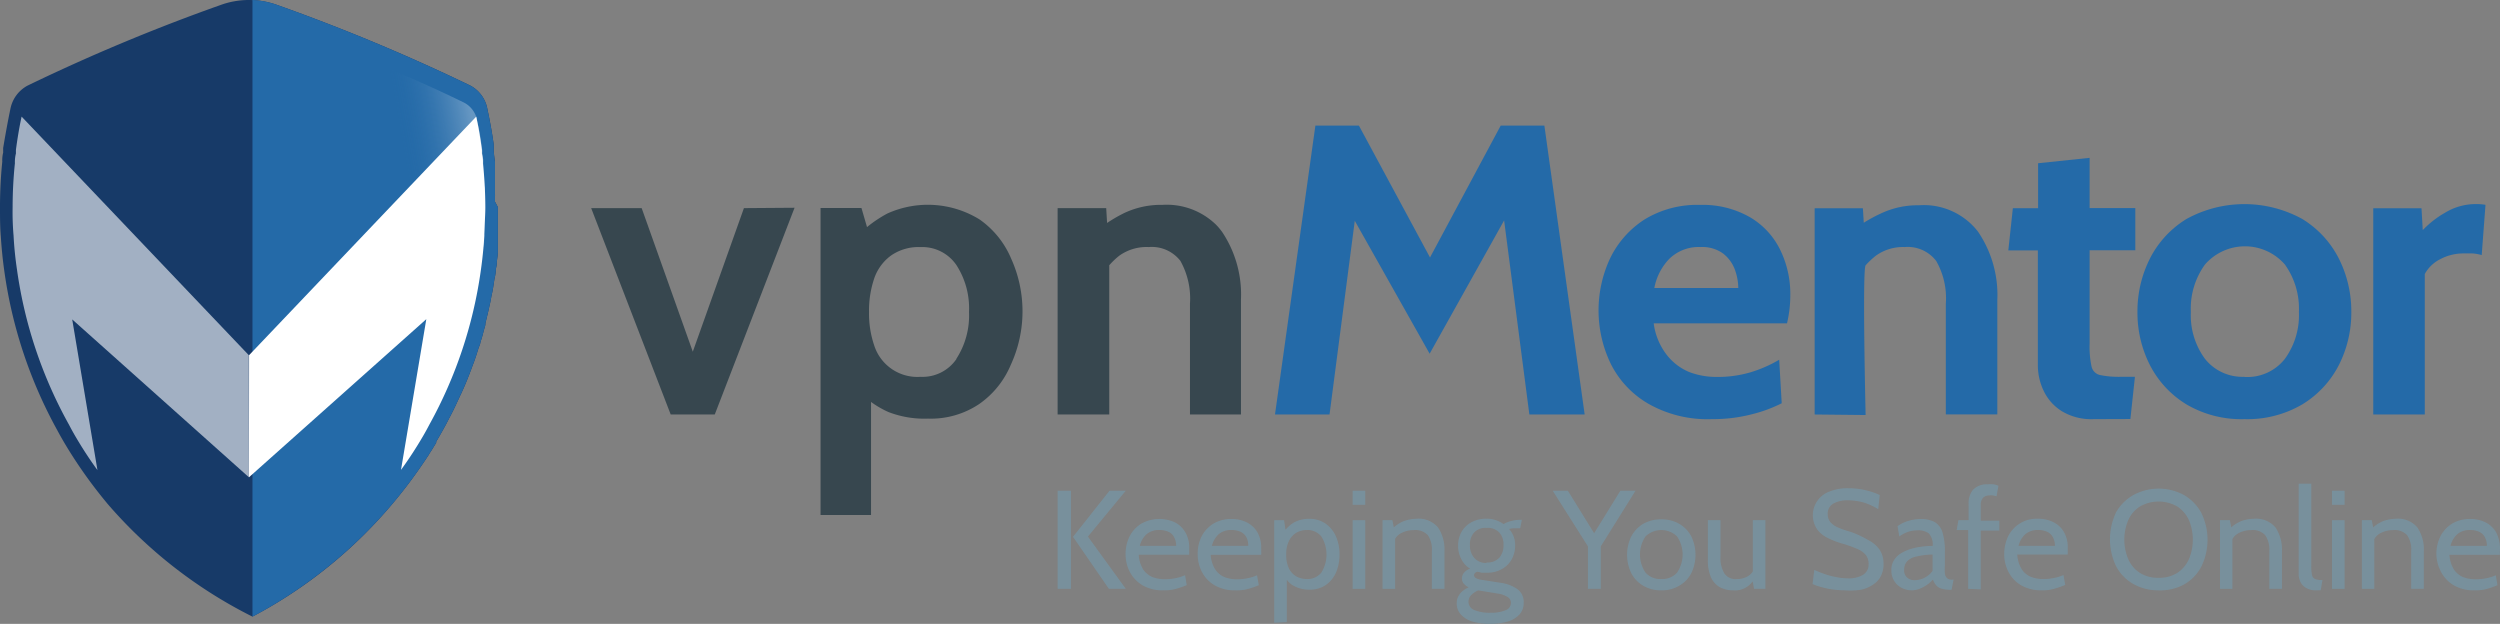 <svg xmlns="http://www.w3.org/2000/svg" xmlns:xlink="http://www.w3.org/1999/xlink" width="172.309" height="43" viewBox="0 0 172.309 43"><rect x="0" y="0" width="172.309" height="43" fill="#808080" stroke="none"/><defs><style>.a{fill:#173a68;}.b{fill:#246aa8;}.c{fill:url(#a);}.d,.e{fill:#fff;}.d{opacity:0.6;}.f{fill:#37474f;}.g{fill:#78909c;}</style><linearGradient id="a" x1="0.953" y1="0.298" x2="0.455" y2="0.473" gradientUnits="objectBoundingBox"><stop offset="0.03" stop-color="#fff" stop-opacity="0.302"/><stop offset="0.9" stop-color="#246aa8" stop-opacity="0"/></linearGradient></defs><path class="a" d="M34.316,14.275v3.1c0,.121-.044.442-.07.649a1.751,1.751,0,0,1-.07.5.353.353,0,0,1,0,.1,3.033,3.033,0,0,1-.087.563c-.035.182-.07.476-.113.71s-.061.329-.1.493l-.078.424c-.078.355-.157.71-.244,1.065l-.1.416v.1l-.122.433q-.087.364-.209.727a1.379,1.379,0,0,1-.122.381c-.131.424-.27.866-.426,1.255l-.131.355c-.226.6-.47,1.195-.731,1.731l-.252.545c-.157.338-.322.675-.5,1l-.174.338c-.078.156-.165.3-.244.45l-.27.476-.209.355h0v.078l-.226.364c-.07.121-.148.242-.226.355a2.189,2.189,0,0,1-.113.19c-.07.1-.131.2-.2.3l-.2.294a32.254,32.254,0,0,1-1.966,2.6A32.222,32.222,0,0,1,17.4,42.5a32.17,32.17,0,0,1-9.98-7.765l-.235-.286a32.245,32.245,0,0,1-2.741-3.913c-.165-.286-.331-.571-.487-.866A31.73,31.73,0,0,1,.3,18.7c-.113-.788-.191-1.593-.244-2.4C0,15.635,0,14.959,0,14.275a31.01,31.01,0,0,1,.157-3.134,2.168,2.168,0,0,1,.061-.623V10.2c.157-.935.322-1.853.513-2.762A2.321,2.321,0,0,1,1.9,5.9,131.22,131.22,0,0,1,15.174.355a5.717,5.717,0,0,1,3.967,0A132.908,132.908,0,0,1,32.419,5.9a2.287,2.287,0,0,1,1.157,1.532l.131.632c.122.623.235,1.255.322,1.9v.407a7.732,7.732,0,0,0,.087.77v2.251a.792.792,0,0,1,0,.139V13.9Z" transform="translate(0 0)"/><path class="b" d="M36.914,14.275v3.1c0,.121-.044.442-.07.649a1.751,1.751,0,0,1-.07.5.353.353,0,0,1,0,.1,3.033,3.033,0,0,1-.087.563c-.035.182-.07.476-.113.71s-.061.329-.1.493l-.078.424c-.078.355-.157.71-.244,1.065l-.1.416v.1l-.122.433q-.087.364-.209.727a1.379,1.379,0,0,1-.122.381c-.131.424-.27.866-.426,1.255l-.131.355c-.226.6-.47,1.195-.731,1.731l-.252.545c-.157.338-.322.675-.5,1l-.174.338c-.078.156-.165.3-.244.45l-.27.476-.209.355h0v.078l-.226.364c-.07.121-.148.242-.226.355a2.189,2.189,0,0,1-.113.19c-.07.1-.131.2-.2.3l-.2.294A32.626,32.626,0,0,1,20,42.5V0a5.811,5.811,0,0,1,1.74.355A132.908,132.908,0,0,1,35.017,5.9a2.287,2.287,0,0,1,1.157,1.532l.131.632c.122.623.235,1.255.322,1.9v.407a7.732,7.732,0,0,0,.087.77v2.251a.792.792,0,0,1,0,.139V13.9Z" transform="translate(-2.599 0)"/><path class="c" d="M36.85,13.551v2.6a4.308,4.308,0,0,1-.052.485v.381a.172.172,0,0,0,0,.061,1.007,1.007,0,0,1-.061.424c-.061.139-.244.32-.244.528a.64.64,0,0,1-.061.372c-.061.121,0,.208-.061.312-.052.268-.122.537-.183.805l-.078.3V19.9l-.078.32c-.052.19-.1.372-.165.545s-.052.19-.087.286c-.1.312-.209.632-.313.944a.9.9,0,0,1-.1.26c-.174.45-.348.866-.548,1.316l-.183.416c-.1.216-.209.433-.313.632L26.4,3.76a91.538,91.538,0,0,1,9.031,3.826,1.732,1.732,0,0,1,.87,1.143,2.972,2.972,0,0,0,.1.467c.1.467.174.944.235,1.42l.043.3a1.883,1.883,0,0,0,.061.58v1.783A.31.31,0,0,1,36.85,13.551Z" transform="translate(-3.43 -0.505)"/><path class="d" d="M17.288,34.143,5.107,23.261,6.847,33.65c-.531-.727-1.027-1.489-1.479-2.259-.165-.277-.322-.563-.479-.866A30.652,30.652,0,0,1,1.3,19.824q-.174-1.169-.235-2.337A18.869,18.869,0,0,1,1,15.513,29.657,29.657,0,0,1,1.157,12.5a2.436,2.436,0,0,1,.07-.675v-.242c.1-.762.226-1.532.392-2.3L17.279,25.728Z" transform="translate(-0.13 -1.246)"/><path class="e" d="M19.72,34.143l12.225-10.9L30.2,33.632c.531-.727,1.027-1.489,1.479-2.259.165-.277.322-.563.479-.866a30.652,30.652,0,0,0,3.55-10.665q.165-1.169.235-2.337c0-.667.07-1.333.07-1.974a29.657,29.657,0,0,0-.165-3.03,2.436,2.436,0,0,0-.07-.675v-.242c-.1-.762-.226-1.532-.392-2.3L19.729,25.728Z" transform="translate(-2.562 -1.246)"/><path class="f" d="M57.358,16.566l-3.524,9.895L50.31,16.566H46.83l5.481,14.223h3.037l5.5-14.249Z" transform="translate(-6.084 -2.221)"/><path class="f" d="M78.138,20.014a6.265,6.265,0,0,0-2.166-2.692,6.781,6.781,0,0,0-6.369-.416,8.573,8.573,0,0,0-1.4.935l-.383-1.316H65V37.683h3.48V29.892a6.49,6.49,0,0,0,1.209.7,6.879,6.879,0,0,0,2.715.45,5.973,5.973,0,0,0,3.541-1.013,6.213,6.213,0,0,0,2.166-2.692,8.819,8.819,0,0,0,.026-7.324ZM74.362,26.94a2.832,2.832,0,0,1-2.471,1.221,3.123,3.123,0,0,1-3.184-2.138,6.816,6.816,0,0,1-.365-2.329,6.894,6.894,0,0,1,.365-2.337,3.256,3.256,0,0,1,1.166-1.567,3.336,3.336,0,0,1,2.019-.571,2.85,2.85,0,0,1,2.471,1.238,5.485,5.485,0,0,1,.87,3.238,5.485,5.485,0,0,1-.87,3.22Z" transform="translate(-8.445 -2.189)"/><path class="f" d="M95.082,18.127a4.031,4.031,0,0,0-.392-.459A4.869,4.869,0,0,0,91,16.309a5.907,5.907,0,0,0-2.61.554,9.9,9.9,0,0,0-1.2.693l-.061-1.022H83.78V30.757h3.559V20.473a5.018,5.018,0,0,1,.7-.667,3.24,3.24,0,0,1,2.027-.589,2.494,2.494,0,0,1,2.175.952,5.3,5.3,0,0,1,.661,2.952v7.635h3.515V22.836a7.762,7.762,0,0,0-1.331-4.709Z" transform="translate(-10.885 -2.189)"/><path class="g" d="M83.78,45.831V39.07H84.7v6.761Zm3.532,0-2.471-3.584,2.515-3.177h1.122l-2.61,3.16,2.61,3.6Z" transform="translate(-10.885 -5.247)"/><path class="g" d="M91.745,46.237a2.743,2.743,0,0,1-1.41-.346,2.36,2.36,0,0,1-.87-.909,2.647,2.647,0,0,1-.3-1.255,2.7,2.7,0,0,1,.278-1.212,2.212,2.212,0,0,1,.792-.866,2.561,2.561,0,0,1,2.323-.1,1.736,1.736,0,0,1,.722.684,2.018,2.018,0,0,1,.27,1.082c0,.069,0,.147,0,.225v.242h-3.48a2.182,2.182,0,0,0,.313,1.022,1.46,1.46,0,0,0,.635.519,2.421,2.421,0,0,0,.87.147,3.27,3.27,0,0,0,.7-.069,3.074,3.074,0,0,0,.679-.208l.113.684a5.877,5.877,0,0,1-.679.242,2.9,2.9,0,0,1-.957.113Zm-1.6-3.065H92.65a1.216,1.216,0,0,0-.13-.58.816.816,0,0,0-.383-.381,1.459,1.459,0,0,0-.653-.13,1.283,1.283,0,0,0-.87.286,1.574,1.574,0,0,0-.47.805Z" transform="translate(-11.586 -5.549)"/><path class="g" d="M97.464,46.237a2.752,2.752,0,0,1-1.418-.346,2.273,2.273,0,0,1-.87-.909,2.647,2.647,0,0,1-.3-1.255,2.69,2.69,0,0,1,.27-1.212,2.238,2.238,0,0,1,.8-.866,2.341,2.341,0,0,1,1.262-.329,2.3,2.3,0,0,1,1.053.234,1.737,1.737,0,0,1,.731.684,2.1,2.1,0,0,1,.261,1.082,2.028,2.028,0,0,1,0,.225,1.214,1.214,0,0,1,0,.242h-3.48a2.088,2.088,0,0,0,.322,1.022,1.417,1.417,0,0,0,.635.519,2.351,2.351,0,0,0,.87.147,3.191,3.191,0,0,0,.687-.069,2.812,2.812,0,0,0,.679-.208l.122.684a5.876,5.876,0,0,1-.679.242,2.946,2.946,0,0,1-.948.113Zm-1.61-3.065H98.36a1.215,1.215,0,0,0-.122-.58.868.868,0,0,0-.383-.381,1.477,1.477,0,0,0-.661-.13,1.292,1.292,0,0,0-.87.286,1.643,1.643,0,0,0-.47.805Z" transform="translate(-12.327 -5.549)"/><path class="g" d="M100.94,48.468V41.4h.679l.157,1.082-.244-.173a2.4,2.4,0,0,1,.74-.736,2.131,2.131,0,0,1,1.088-.268,1.9,1.9,0,0,1,1.114.329,2.132,2.132,0,0,1,.713.866,3.043,3.043,0,0,1,.252,1.247,3.189,3.189,0,0,1-.235,1.247,2.1,2.1,0,0,1-.7.866,1.939,1.939,0,0,1-1.148.329,2.219,2.219,0,0,1-1.027-.242,1.336,1.336,0,0,1-.661-.7l.139-.173v3.35Zm2.253-3.013a1.212,1.212,0,0,0,.992-.442,2.353,2.353,0,0,0,0-2.493,1.212,1.212,0,0,0-.992-.442,1.468,1.468,0,0,0-.722.182,1.353,1.353,0,0,0-.513.563,2.026,2.026,0,0,0-.191.944,2.1,2.1,0,0,0,.191.97,1.362,1.362,0,0,0,.513.545A1.555,1.555,0,0,0,103.193,45.455Z" transform="translate(-13.115 -5.546)"/><path class="g" d="M107.15,40.04v-.97h.87v.97Zm0,5.792V41.1h.87v4.735Z" transform="translate(-13.922 -5.247)"/><path class="g" d="M109.52,46.129V41.394h.679l.174.909-.339-.139a2.5,2.5,0,0,1,.94-.7,2.814,2.814,0,0,1,.87-.164,1.745,1.745,0,0,1,1.5.6,2.7,2.7,0,0,1,.444,1.628v2.6h-.87v-2.6a1.725,1.725,0,0,0-.278-1.1,1.178,1.178,0,0,0-.966-.346,1.878,1.878,0,0,0-.87.208,1.031,1.031,0,0,0-.531.667l.113-.528v3.705Z" transform="translate(-14.23 -5.545)"/><path class="g" d="M117.662,48.546a4.039,4.039,0,0,1-1.166-.156,1.742,1.742,0,0,1-.8-.476,1.079,1.079,0,0,1-.3-.779,1.018,1.018,0,0,1,.218-.658,1.557,1.557,0,0,1,.609-.45,1.035,1.035,0,0,1-.348-.26.552.552,0,0,1-.122-.338.621.621,0,0,1,.139-.4.87.87,0,0,1,.426-.286,1.613,1.613,0,0,1-.609-.667,1.949,1.949,0,0,1-.218-.935,1.914,1.914,0,0,1,.235-.935,1.736,1.736,0,0,1,.67-.658,2.14,2.14,0,0,1,1.061-.251,1.973,1.973,0,0,1,1.166.372,1.867,1.867,0,0,1,.513-.208,2.325,2.325,0,0,1,.67-.087h.078l-.113.58h-.444a1.748,1.748,0,0,0-.322.052,1.65,1.65,0,0,1,.418,1.117,1.974,1.974,0,0,1-.235.97,1.736,1.736,0,0,1-.679.675,2.036,2.036,0,0,1-1.053.251h-.339l-.3-.069c-.148.052-.226.13-.226.251a.234.234,0,0,0,.131.19,1.092,1.092,0,0,0,.409.121l1.27.2a2.618,2.618,0,0,1,1.192.45,1.089,1.089,0,0,1,.418.918,1.182,1.182,0,0,1-.287.814,1.811,1.811,0,0,1-.818.493,4.441,4.441,0,0,1-1.244.156Zm.078-.77a2.465,2.465,0,0,0,1.027-.173.537.537,0,0,0,.365-.5.467.467,0,0,0-.226-.407,1.746,1.746,0,0,0-.653-.234l-1.375-.225a1.48,1.48,0,0,0-.47.312.639.639,0,0,0-.2.459.615.615,0,0,0,.409.589,2.779,2.779,0,0,0,1.1.182Zm-.278-3.463a1.091,1.091,0,0,0,.87-.329,1.277,1.277,0,0,0,.287-.866,1.217,1.217,0,0,0-.287-.866,1.082,1.082,0,0,0-.87-.32,1.064,1.064,0,0,0-.87.32,1.217,1.217,0,0,0-.287.866,1.277,1.277,0,0,0,.287.866,1.064,1.064,0,0,0,.844.364Z" transform="translate(-14.993 -5.546)"/><path class="g" d="M125.427,45.831V42.905L123,39.07h1.044l2.027,3.281h-.435l2.027-3.281h1.044l-2.393,3.835v2.926Z" transform="translate(-15.981 -5.247)"/><path class="g" d="M131.248,46.241a2.35,2.35,0,0,1-1.279-.338,2.125,2.125,0,0,1-.8-.866,2.93,2.93,0,0,1,0-2.493,2.2,2.2,0,0,1,.8-.866,2.42,2.42,0,0,1,1.279-.329,2.367,2.367,0,0,1,1.27.329,2.168,2.168,0,0,1,.809.866,2.93,2.93,0,0,1,0,2.493,2.091,2.091,0,0,1-.809.866,2.3,2.3,0,0,1-1.27.338Zm0-.779a1.361,1.361,0,0,0,1.088-.442,2.224,2.224,0,0,0,0-2.493,1.563,1.563,0,0,0-2.175,0,2.224,2.224,0,0,0,0,2.493A1.361,1.361,0,0,0,131.248,45.462Z" transform="translate(-16.746 -5.553)"/><path class="g" d="M137.047,46.249a1.922,1.922,0,0,1-.948-.225,1.5,1.5,0,0,1-.6-.684,2.887,2.887,0,0,1-.209-1.177V41.41h.87v2.519a2.061,2.061,0,0,0,.261,1.143.924.924,0,0,0,.87.4,1.476,1.476,0,0,0,.748-.19,1.039,1.039,0,0,0,.479-.623l-.131.476V41.41h.87v4.735h-.783l-.174-.926.218.164a1.48,1.48,0,0,1-1.479.866Z" transform="translate(-17.578 -5.561)"/><path class="g" d="M145.825,45.908a7.055,7.055,0,0,1-.87-.061,6.066,6.066,0,0,1-.774-.164,4.688,4.688,0,0,1-.6-.208l.122-.978a5.934,5.934,0,0,0,.635.26,5.242,5.242,0,0,0,.809.225,4.188,4.188,0,0,0,.87.1,1.94,1.94,0,0,0,1.044-.242.813.813,0,0,0,.383-.744.966.966,0,0,0-.191-.623,1.462,1.462,0,0,0-.583-.416,8.163,8.163,0,0,0-.983-.355,5.734,5.734,0,0,1-1.027-.39,2,2,0,0,1-.757-.6,1.738,1.738,0,0,1,.827-2.606,3.312,3.312,0,0,1,1.323-.234,4.983,4.983,0,0,1,1.235.147,4.7,4.7,0,0,1,.922.32l-.1.978a4.283,4.283,0,0,0-1.053-.476,4.214,4.214,0,0,0-1.044-.139,2,2,0,0,0-.992.225.77.77,0,0,0-.392.727.863.863,0,0,0,.183.554,1.418,1.418,0,0,0,.513.364,6.461,6.461,0,0,0,.87.3,7.082,7.082,0,0,1,1.227.571,2.129,2.129,0,0,1,.783.667,1.725,1.725,0,0,1,.27.987,1.775,1.775,0,0,1-.165.788,1.456,1.456,0,0,1-.5.589,2.355,2.355,0,0,1-.827.381A4.626,4.626,0,0,1,145.825,45.908Z" transform="translate(-18.655 -5.22)"/><path class="g" d="M151.282,46.237a1.6,1.6,0,0,1-.774-.182,1.355,1.355,0,0,1-.5-.485,1.388,1.388,0,0,1-.183-.71,1.285,1.285,0,0,1,.174-.693,1.563,1.563,0,0,1,.479-.476,3.078,3.078,0,0,1,.661-.3,4.641,4.641,0,0,1,.766-.164,5.99,5.99,0,0,1,.766-.052,1.113,1.113,0,0,0-.27-.866,1.231,1.231,0,0,0-.774-.208,2.273,2.273,0,0,0-.566.078,2.223,2.223,0,0,0-.687.346l-.122-.71a2.38,2.38,0,0,1,.713-.355,3.033,3.033,0,0,1,.87-.139,2.01,2.01,0,0,1,.975.208,1.273,1.273,0,0,1,.539.71,4.412,4.412,0,0,1,.165,1.359v.909a3.444,3.444,0,0,0,0,.563.527.527,0,0,0,.148.329.515.515,0,0,0,.365.1h.087l-.139.7h-.07a2.116,2.116,0,0,1-.653-.087.731.731,0,0,1-.348-.234,1.461,1.461,0,0,1-.218-.381,2.226,2.226,0,0,1-.635.5A1.747,1.747,0,0,1,151.282,46.237Zm.165-.7a1.537,1.537,0,0,0,1.218-.641V43.77a5.115,5.115,0,0,0-1.122.139,1.22,1.22,0,0,0-.635.329.863.863,0,0,0-.2.571.665.665,0,0,0,.209.554A.768.768,0,0,0,151.447,45.536Z" transform="translate(-19.466 -5.549)"/><path class="g" d="M155.792,45.761V41.71H155l.122-.684h.7V39.909a1.458,1.458,0,0,1,.3-.97,1.291,1.291,0,0,1,1-.381,2.92,2.92,0,0,1,.426,0,1.651,1.651,0,0,1,.331.1l-.131.727-.235-.061a1.076,1.076,0,0,0-.252,0,.6.6,0,0,0-.444.164.716.716,0,0,0-.157.519v1.056h1.279v.684h-1.279V45.8Z" transform="translate(-20.139 -5.177)"/><path class="g" d="M161.354,46.234a2.752,2.752,0,0,1-1.418-.346,2.273,2.273,0,0,1-.87-.909,2.647,2.647,0,0,1-.3-1.255,2.811,2.811,0,0,1,.27-1.212A2.186,2.186,0,0,1,161.1,41.3a2.3,2.3,0,0,1,1.053.234,1.737,1.737,0,0,1,.731.684,2.1,2.1,0,0,1,.261,1.082v.467h-3.48a2.182,2.182,0,0,0,.313,1.022,1.417,1.417,0,0,0,.635.519,2.351,2.351,0,0,0,.87.147,3.191,3.191,0,0,0,.687-.069,2.812,2.812,0,0,0,.679-.208l.122.684a5.876,5.876,0,0,1-.679.242,2.9,2.9,0,0,1-.94.13Zm-1.6-3.065h2.506a1.216,1.216,0,0,0-.13-.58.868.868,0,0,0-.383-.381,1.459,1.459,0,0,0-.653-.13,1.283,1.283,0,0,0-.87.286,1.574,1.574,0,0,0-.47.805Z" transform="translate(-20.628 -5.546)"/><path class="g" d="M170.5,45.912a3.494,3.494,0,0,1-1.74-.433,3.046,3.046,0,0,1-1.192-1.221,4.309,4.309,0,0,1,0-3.731,3.159,3.159,0,0,1,1.192-1.186,3.662,3.662,0,0,1,3.48,0,3.158,3.158,0,0,1,1.192,1.221,4.214,4.214,0,0,1,0,3.731,3.046,3.046,0,0,1-1.192,1.221,3.442,3.442,0,0,1-1.74.4Zm0-.866A2.288,2.288,0,0,0,171.8,44.7a2.245,2.245,0,0,0,.792-.952,3.516,3.516,0,0,0,0-2.658,2.219,2.219,0,0,0-.792-.944,2.578,2.578,0,0,0-2.61,0,2.106,2.106,0,0,0-.792.944,3.447,3.447,0,0,0,0,2.658,2.123,2.123,0,0,0,.792.952A2.288,2.288,0,0,0,170.5,45.047Z" transform="translate(-21.716 -5.224)"/><path class="g" d="M175.86,46.129V41.394h.679l.174.909-.339-.139a2.5,2.5,0,0,1,.94-.7,2.77,2.77,0,0,1,.87-.164,1.745,1.745,0,0,1,1.5.6,2.7,2.7,0,0,1,.444,1.628v2.6h-.87v-2.6a1.725,1.725,0,0,0-.287-1.1,1.152,1.152,0,0,0-.957-.346,1.852,1.852,0,0,0-.87.208,1.031,1.031,0,0,0-.531.667l.1-.528v3.705Z" transform="translate(-22.849 -5.545)"/><path class="g" d="M183.317,45.86a1.38,1.38,0,0,1-.731-.173,1,1,0,0,1-.383-.424,1.3,1.3,0,0,1-.113-.545V38.51h.87v5.7a2.637,2.637,0,0,0,.052.606.373.373,0,0,0,.218.268,1.442,1.442,0,0,0,.5.069l-.122.7Z" transform="translate(-23.658 -5.172)"/><path class="g" d="M184.73,40.04v-.97h.87v.97Zm0,5.792V41.1h.87v4.735Z" transform="translate(-24.001 -5.247)"/><path class="g" d="M187.1,46.129V41.394h.679l.174.909-.339-.139a2.5,2.5,0,0,1,.94-.7,2.77,2.77,0,0,1,.87-.164,1.745,1.745,0,0,1,1.5.6,2.7,2.7,0,0,1,.444,1.628v2.6h-.87v-2.6a1.725,1.725,0,0,0-.287-1.1,1.152,1.152,0,0,0-.957-.346,1.852,1.852,0,0,0-.87.208,1.031,1.031,0,0,0-.531.667l.1-.528v3.705Z" transform="translate(-24.309 -5.545)"/><path class="g" d="M195.61,46.237a2.743,2.743,0,0,1-1.41-.346,2.36,2.36,0,0,1-.87-.909A2.751,2.751,0,0,1,193,43.727a2.7,2.7,0,0,1,.278-1.212,2.212,2.212,0,0,1,.792-.866,2.359,2.359,0,0,1,1.262-.329,2.333,2.333,0,0,1,1.061.234,1.737,1.737,0,0,1,.722.684,2.388,2.388,0,0,1,.261,1.307v.242H193.9a2.182,2.182,0,0,0,.313,1.022,1.46,1.46,0,0,0,.635.519,2.421,2.421,0,0,0,.87.147,3.27,3.27,0,0,0,.7-.069,3.074,3.074,0,0,0,.679-.208l.113.684a6.323,6.323,0,0,1-.67.242,3,3,0,0,1-.922.113Zm-1.6-3.065h2.471a1.216,1.216,0,0,0-.131-.58.816.816,0,0,0-.383-.381,1.433,1.433,0,0,0-.653-.13,1.283,1.283,0,0,0-.87.286,1.574,1.574,0,0,0-.47.805Z" transform="translate(-25.076 -5.549)"/><path class="b" d="M101,29.911,103.784,10h3l4.9,9.09L116.557,10h3.01l2.776,19.911h-3.811l-1.74-13.375-5.133,9.185-5.16-9.159-1.74,13.349Z" transform="translate(-13.123 -1.343)"/><path class="b" d="M134.452,31.078a8.247,8.247,0,0,1-4.35-1.039,6.585,6.585,0,0,1-2.61-2.736,8.463,8.463,0,0,1-.052-7.332,6.59,6.59,0,0,1,2.367-2.658,6.935,6.935,0,0,1,3.811-1,6.534,6.534,0,0,1,3.48.866,5.308,5.308,0,0,1,2.062,2.251,6.9,6.9,0,0,1,.687,3.1,8.612,8.612,0,0,1-.052.944,8.873,8.873,0,0,1-.174,1h-9.188a4.463,4.463,0,0,0,.87,2.138,3.834,3.834,0,0,0,1.557,1.212,5.244,5.244,0,0,0,1.923.346,7.973,7.973,0,0,0,2.323-.32,8.985,8.985,0,0,0,1.975-.866l.174,3a9.689,9.689,0,0,1-2.036.753A10.631,10.631,0,0,1,134.452,31.078Zm-3.976-9.038h5.786a3.8,3.8,0,0,0-.244-1.29,2.5,2.5,0,0,0-.809-1.091,2.436,2.436,0,0,0-1.531-.442,2.906,2.906,0,0,0-2.158.8,3.915,3.915,0,0,0-1.044,2.026Z" transform="translate(-16.453 -2.19)"/><path class="b" d="M143.75,30.762V16.547h3.324l.061,1a10.11,10.11,0,0,1,1.183-.641,5.907,5.907,0,0,1,2.61-.563,4.717,4.717,0,0,1,4.081,1.818,7.762,7.762,0,0,1,1.331,4.709v7.887h-3.55V23.126a5.173,5.173,0,0,0-.661-2.943,2.468,2.468,0,0,0-2.175-.961,3.187,3.187,0,0,0-1.992.6,5.523,5.523,0,0,0-.7.658c-.235.268,0,10.319,0,10.319Z" transform="translate(-18.677 -2.194)"/><path class="b" d="M164.963,30.577a3.922,3.922,0,0,1-2.193-.554,3.329,3.329,0,0,1-1.244-1.4,4.094,4.094,0,0,1-.4-1.775v-7.9H159.09l.313-2.909h1.74v-3.1l3.55-.372v3.463h3.15v2.909h-3.15v6.441a6.584,6.584,0,0,0,.131,1.558.772.772,0,0,0,.592.6,6.418,6.418,0,0,0,1.427.121h.974l-.313,2.909Z" transform="translate(-20.67 -1.688)"/><path class="b" d="M176.689,31.071a7.46,7.46,0,0,1-3.985-1.013,6.809,6.809,0,0,1-2.514-2.692,7.958,7.958,0,0,1-.87-3.679,8.069,8.069,0,0,1,.87-3.705,6.8,6.8,0,0,1,2.515-2.71,8.285,8.285,0,0,1,7.97,0,6.8,6.8,0,0,1,2.515,2.71,8.07,8.07,0,0,1,.87,3.705,7.958,7.958,0,0,1-.87,3.679,6.809,6.809,0,0,1-2.515,2.692A7.486,7.486,0,0,1,176.689,31.071Zm0-2.909a3.287,3.287,0,0,0,2.793-1.247,5.115,5.115,0,0,0,.966-3.229,5.227,5.227,0,0,0-.966-3.272,3.649,3.649,0,0,0-5.508,0A5.176,5.176,0,0,0,173,23.686a5.064,5.064,0,0,0,.974,3.229,3.3,3.3,0,0,0,2.715,1.238Z" transform="translate(-21.999 -2.182)"/><path class="b" d="M188,30.75V16.536h3.324l.087,1.506a6.7,6.7,0,0,1,1.531-1.195,4.07,4.07,0,0,1,2.158-.6,3.559,3.559,0,0,1,.635.052l-.261,3.463a3.182,3.182,0,0,0-.626-.113h-.6a3.416,3.416,0,0,0-1.653.407,2.457,2.457,0,0,0-1.044,1.013V30.75Z" transform="translate(-24.426 -2.182)"/></svg>